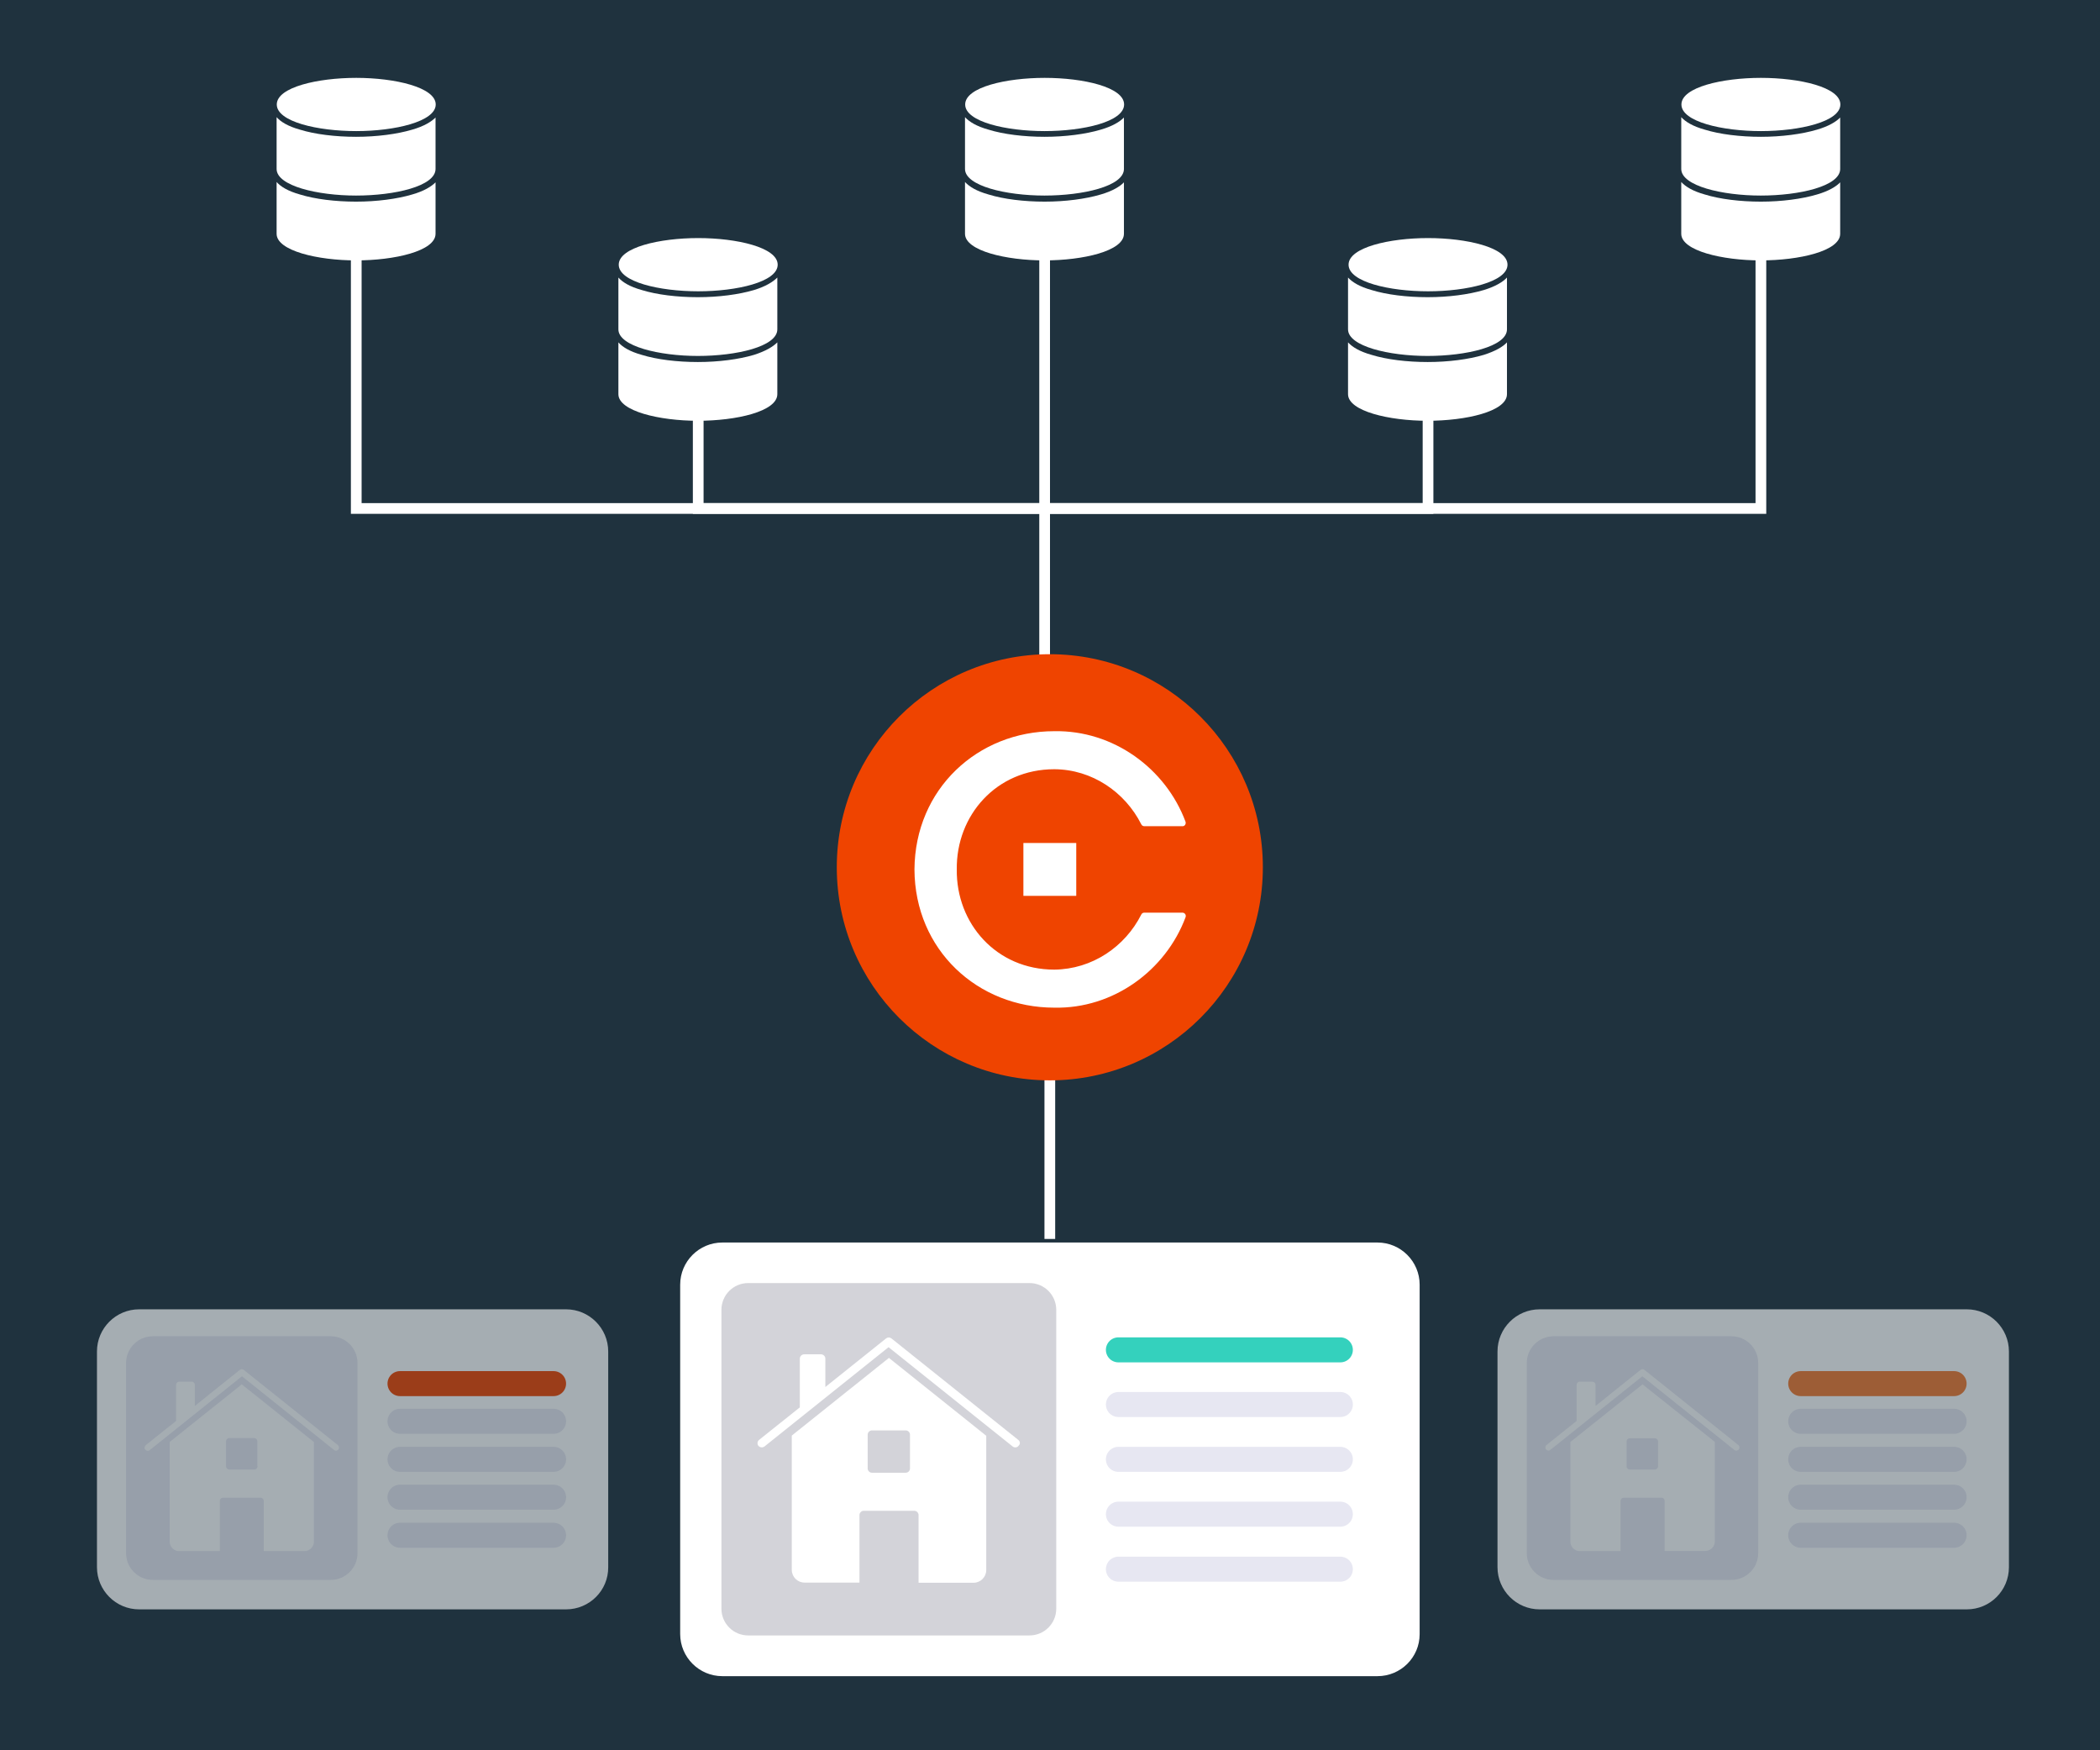 <?xml version="1.0" encoding="utf-8"?>
<!-- Generator: Adobe Illustrator 27.8.0, SVG Export Plug-In . SVG Version: 6.00 Build 0)  -->
<svg version="1.1" id="Layer_1" xmlns="http://www.w3.org/2000/svg" xmlns:xlink="http://www.w3.org/1999/xlink" x="0px" y="0px"
	 viewBox="0 0 1176 980" style="enable-background:new 0 0 1176 980;" xml:space="preserve">
<style type="text/css">
	.st0{fill:#1F323E;}
	.st1{fill:none;stroke:#FFFFFF;stroke-width:6;stroke-miterlimit:10;}
	.st2{fill:#FFFFFF;}
	.st3{fill:#EF4400;}
	.st4{fill:none;stroke:#34D1BD;stroke-width:14;stroke-linecap:round;stroke-linejoin:round;stroke-miterlimit:10;}
	.st5{fill:none;stroke:#E7E7F2;stroke-width:14;stroke-linecap:round;stroke-linejoin:round;stroke-miterlimit:10;}
	.st6{opacity:0.6;}
	.st7{fill:none;stroke:#F27A31;stroke-width:14;stroke-linecap:round;stroke-linejoin:round;stroke-miterlimit:10;}
	.st8{fill:#B6B6BF;}
	.st9{fill:#E7E7F2;}
	.st10{fill:none;stroke:#EF4400;stroke-width:14;stroke-linecap:round;stroke-linejoin:round;stroke-miterlimit:10;}
</style>
<rect x="-2.6" y="-5.4" class="st0" width="1181.2" height="989.9"/>
<line class="st1" x1="587.9" y1="499" x2="587.9" y2="693.7"/>
<line class="st1" x1="585" y1="133.3" x2="585" y2="490.8"/>
<path class="st2" d="M199.5,43.6c-21.5,0-44.5,5.2-44.5,14.9s23,14.9,44.5,14.9S244,68.1,244,58.5S221.2,43.6,199.5,43.6z"/>
<path class="st2" d="M230.8,72.6c-8.4,2.5-19.8,4-31.4,4s-23-1.4-31.4-4c-6.8-1.9-10.8-4.4-13.1-7v29c0,9.5,23,14.9,44.5,14.9
	s44.5-5.2,44.5-14.9V65.8C241.6,68.1,237.5,70.7,230.8,72.6L230.8,72.6z"/>
<path class="st2" d="M230.8,108.9c-8.4,2.5-19.8,4-31.4,4s-23-1.4-31.4-4c-6.8-1.9-10.8-4.4-13.1-7v29c0,9.5,23,14.9,44.5,14.9
	s44.5-5.2,44.5-14.9v-28.8C241.6,104.4,237.5,107,230.8,108.9L230.8,108.9z"/>
<path class="st2" d="M391,133.3c-21.5,0-44.5,5.2-44.5,14.9s23,14.9,44.5,14.9s44.5-5.2,44.5-14.9S412.5,133.3,391,133.3z"/>
<path class="st2" d="M422.2,162.4c-8.4,2.5-19.8,4-31.4,4s-23-1.4-31.4-4c-6.8-1.9-10.8-4.4-13.1-7v29c0,9.5,23,14.9,44.5,14.9
	s44.5-5.2,44.5-14.9v-29C432.9,157.8,428.8,160.4,422.2,162.4L422.2,162.4z"/>
<path class="st2" d="M422.2,198.7c-8.4,2.5-19.8,4-31.4,4s-23-1.4-31.4-4c-6.8-1.9-10.8-4.4-13.1-7v29c0,9.5,23,14.9,44.5,14.9
	s44.5-5.2,44.5-14.9v-29C432.9,194.1,428.8,196.6,422.2,198.7L422.2,198.7z"/>
<path class="st2" d="M799.7,133.3c-21.5,0-44.5,5.2-44.5,14.9s23,14.9,44.5,14.9s44.5-5.2,44.5-14.9S821.2,133.3,799.7,133.3z"/>
<path class="st2" d="M830.9,162.4c-8.4,2.5-19.8,4-31.4,4s-23-1.4-31.4-4c-6.8-1.9-10.8-4.4-13.2-7v29c0,9.5,23,14.9,44.5,14.9
	s44.5-5.2,44.5-14.9v-29C841.7,157.8,837.5,160.4,830.9,162.4L830.9,162.4z"/>
<path class="st2" d="M830.9,198.7c-8.4,2.5-19.8,4-31.4,4s-23-1.4-31.4-4c-6.8-1.9-10.8-4.4-13.2-7v29c0,9.5,23,14.9,44.5,14.9
	s44.5-5.2,44.5-14.9v-29C841.7,194.1,837.5,196.6,830.9,198.7L830.9,198.7z"/>
<path class="st2" d="M585,43.6c-21.5,0-44.5,5.2-44.5,14.9s23,14.9,44.5,14.9s44.5-5.2,44.5-14.9S606.7,43.6,585,43.6z"/>
<path class="st2" d="M616.4,72.6c-8.4,2.5-19.8,4-31.4,4s-23-1.4-31.4-4c-6.8-1.9-10.8-4.4-13.2-7v29c0,9.5,23,14.9,44.5,14.9
	s44.5-5.2,44.5-14.9V65.8C627.2,68.1,623,70.7,616.4,72.6L616.4,72.6z"/>
<path class="st2" d="M616.4,108.9c-8.4,2.5-19.8,4-31.4,4s-23-1.4-31.4-4c-6.8-1.9-10.8-4.4-13.2-7v29c0,9.5,23,14.9,44.5,14.9
	s44.5-5.2,44.5-14.9v-28.8C627.2,104.4,623,107,616.4,108.9L616.4,108.9z"/>
<path class="st2" d="M986.1,43.6c-21.5,0-44.5,5.2-44.5,14.9s23,14.9,44.5,14.9s44.5-5.2,44.5-14.9S1007.8,43.6,986.1,43.6z"/>
<path class="st2" d="M1017.5,72.6c-8.4,2.5-19.8,4-31.4,4s-23-1.4-31.4-4c-6.8-1.9-10.8-4.4-13.2-7v29c0,9.5,23,14.9,44.5,14.9
	s44.5-5.2,44.5-14.9V65.8C1028.3,68.1,1024.1,70.7,1017.5,72.6L1017.5,72.6z"/>
<path class="st2" d="M1017.5,108.9c-8.4,2.5-19.8,4-31.4,4s-23-1.4-31.4-4c-6.8-1.9-10.8-4.4-13.2-7v29c0,9.5,23,14.9,44.5,14.9
	s44.5-5.2,44.5-14.9v-28.8C1028.3,104.4,1024.1,107,1017.5,108.9L1017.5,108.9z"/>
<polyline class="st1" points="986.1,133.3 986.1,284.7 199.5,284.7 199.5,133.3 "/>
<polyline class="st1" points="799.7,214.8 799.7,284.7 391,284.7 391,214.8 "/>
<circle class="st3" cx="587.9" cy="485.6" r="119.3"/>
<path class="st2" d="M663.9,460.1c-11.1-29.8-40.4-51.3-73.5-50.7c-42.8,0-78,32.3-78.3,77.4l0,0c0.2,45.2,35.5,77.4,78.3,77.4
	c33.1,0.7,62.4-20.9,73.5-50.6c0.5-1.3-0.4-2.6-1.8-2.6h-21.3c-0.7,0-1.4,0.4-1.7,1.1c-9.1,18-27.5,30.6-48.7,30.8
	c-32.4,0-55-25.8-54.6-56.1c-0.4-30.3,22.2-56.1,54.6-56.1c21.2,0.1,39.6,12.8,48.7,30.8c0.3,0.7,1,1.1,1.7,1.1h21.3
	C663.4,462.7,664.3,461.4,663.9,460.1"/>
<rect x="573.1" y="472" class="st2" width="29.6" height="29.6"/>
<g>
	<path class="st2" d="M771.4,938.5H404.5c-13,0-23.6-10.6-23.6-23.6V719.3c0-13,10.6-23.6,23.6-23.6h366.9c13,0,23.6,10.6,23.6,23.6
		V915C795,928,784.4,938.5,771.4,938.5z"/>
	<line class="st4" x1="626.3" y1="755.8" x2="750.6" y2="755.8"/>
	<line class="st5" x1="626.3" y1="786.4" x2="750.6" y2="786.4"/>
	<line class="st5" x1="626.3" y1="817.1" x2="750.6" y2="817.1"/>
	<line class="st5" x1="626.3" y1="847.8" x2="750.6" y2="847.8"/>
	<line class="st5" x1="626.3" y1="878.6" x2="750.6" y2="878.6"/>
</g>
<g class="st6">
	<path class="st2" d="M1101.4,901.1H862.2c-13,0-23.6-10.6-23.6-23.6V756.7c0-13,10.6-23.6,23.6-23.6h239.2
		c13,0,23.6,10.6,23.6,23.6v120.8C1125,890.5,1114.5,901.1,1101.4,901.1z"/>
	<line class="st7" x1="1008.4" y1="774.7" x2="1094.3" y2="774.7"/>
	<line class="st5" x1="1008.4" y1="795.8" x2="1094.3" y2="795.8"/>
	<line class="st5" x1="1008.4" y1="817.1" x2="1094.3" y2="817.1"/>
	<line class="st5" x1="1008.4" y1="838.3" x2="1094.3" y2="838.3"/>
	<line class="st5" x1="1008.4" y1="859.6" x2="1094.3" y2="859.6"/>
	<path class="st8" d="M419,718.4h157.5c8.3,0,15,6.7,15,15v167.3c0,8.3-6.7,15-15,15H419c-8.3,0-15-6.7-15-15V733.4
		C404,725.1,410.7,718.4,419,718.4z"/>
	<path class="st2" d="M497.8,760.3l-54.4,43.5V879c0,3.9,3.2,7.1,7.1,7.1h30.8v-37.8c0-1.3,1.1-2.4,2.4-2.4H512
		c1.3,0,2.4,1.1,2.4,2.4v37.9h30.8c3.9,0,7.1-3.2,7.1-7.1l0,0v-75.2L497.8,760.3z M509.6,822.2c0,1.3-1.1,2.4-2.4,2.4h-18.9
		c-1.3,0-2.4-1.1-2.4-2.4v-18.9c0-1.3,1.1-2.4,2.4-2.4h18.9c1.3,0,2.4,1.1,2.4,2.4V822.2z"/>
	<path class="st2" d="M570.2,806.2l-71-56.8c-0.9-0.7-2.1-0.7-3,0l-34,27.2v-15.9c0-1.3-1.1-2.4-2.4-2.4h-9.5
		c-1.3,0-2.4,1.1-2.4,2.4V788l-22.8,18.2c-1,0.8-1.2,2.3-0.4,3.3c0.8,1,2.3,1.2,3.4,0.4l69.5-55.6l69.5,55.6c1,0.8,2.5,0.7,3.3-0.4
		C571.5,808.5,571.3,807,570.2,806.2L570.2,806.2z"/>
	<path class="st9" d="M870,748.2h99.6c8.3,0,15,6.7,15,15v106.4c0,8.3-6.7,15-15,15H870c-8.3,0-15-6.7-15-15V763.2
		C855,754.9,861.7,748.2,870,748.2z"/>
	<path class="st2" d="M919.8,775.1l-40.4,32.3v55.8c0,2.9,2.4,5.3,5.3,5.3l0,0h22.8v-28.1c0-1,0.8-1.8,1.8-1.8l0,0h21.1
		c1,0,1.8,0.8,1.8,1.7l0,0v28.1H955c2.9,0,5.3-2.4,5.3-5.3l0,0l0,0v-55.8L919.8,775.1z M928.5,821c0,1-0.8,1.8-1.8,1.8l0,0h-14
		c-1,0-1.8-0.8-1.8-1.7l0,0v-14c0-1,0.8-1.8,1.8-1.8l0,0h14c1,0,1.8,0.8,1.8,1.7l0,0V821z"/>
	<path class="st2" d="M973.5,809.1L920.9,767c-0.6-0.5-1.6-0.5-2.2,0l-25.2,20.2v-11.8c0-1-0.8-1.8-1.8-1.8h-7c-1,0-1.8,0.8-1.8,1.8
		l0,0v20.2L866,809.1c-0.7,0.6-0.8,1.8-0.2,2.5s1.6,0.8,2.3,0.3l51.6-41.3l51.6,41.3c0.8,0.6,1.9,0.4,2.5-0.4
		C974.3,810.7,974.2,809.7,973.5,809.1L973.5,809.1z"/>
</g>
<g class="st6">
	<path class="st2" d="M317,901.1H77.9c-13,0-23.6-10.6-23.6-23.6V756.7c0-13,10.6-23.6,23.6-23.6H317c13,0,23.6,10.6,23.6,23.6
		v120.8C340.7,890.5,330.1,901.1,317,901.1z"/>
	<line class="st10" x1="224" y1="774.7" x2="310" y2="774.7"/>
	<line class="st5" x1="224" y1="795.8" x2="310" y2="795.8"/>
	<line class="st5" x1="224" y1="817.1" x2="310" y2="817.1"/>
	<line class="st5" x1="224" y1="838.3" x2="310" y2="838.3"/>
	<line class="st5" x1="224" y1="859.6" x2="310" y2="859.6"/>
	<path class="st9" d="M85.6,748.2h99.6c8.3,0,15,6.7,15,15v106.4c0,8.3-6.7,15-15,15H85.6c-8.3,0-15-6.7-15-15V763.2
		C70.6,754.9,77.3,748.2,85.6,748.2z"/>
	<path class="st2" d="M135.4,775.1L95,807.4v55.8c0,2.9,2.4,5.3,5.3,5.3h22.8v-28.1c0-1,0.8-1.8,1.7-1.8l0,0h21.1
		c1,0,1.8,0.8,1.8,1.8l0,0v28.1h22.8c2.9,0,5.3-2.4,5.3-5.3l0,0l0,0v-55.8L135.4,775.1z M144.2,821c0,1-0.8,1.8-1.8,1.8l0,0h-14
		c-1,0-1.8-0.8-1.8-1.8l0,0v-14c0-1,0.8-1.8,1.7-1.8l0,0h14c1,0,1.8,0.8,1.8,1.7l0,0V821H144.2z"/>
	<path class="st2" d="M189.2,809.1L136.5,767c-0.6-0.5-1.6-0.5-2.2,0l-25.2,20.2v-11.8c0-1-0.8-1.8-1.7-1.8l0,0h-7
		c-1,0-1.8,0.8-1.8,1.8l0,0v20.2l-16.9,13.5c-0.8,0.6-1,1.7-0.4,2.5s1.7,1,2.5,0.4l0.1-0.1l51.6-41.3l51.6,41.3
		c0.8,0.6,1.9,0.4,2.5-0.4C190,810.7,189.9,809.7,189.2,809.1L189.2,809.1z"/>
</g>
</svg>
